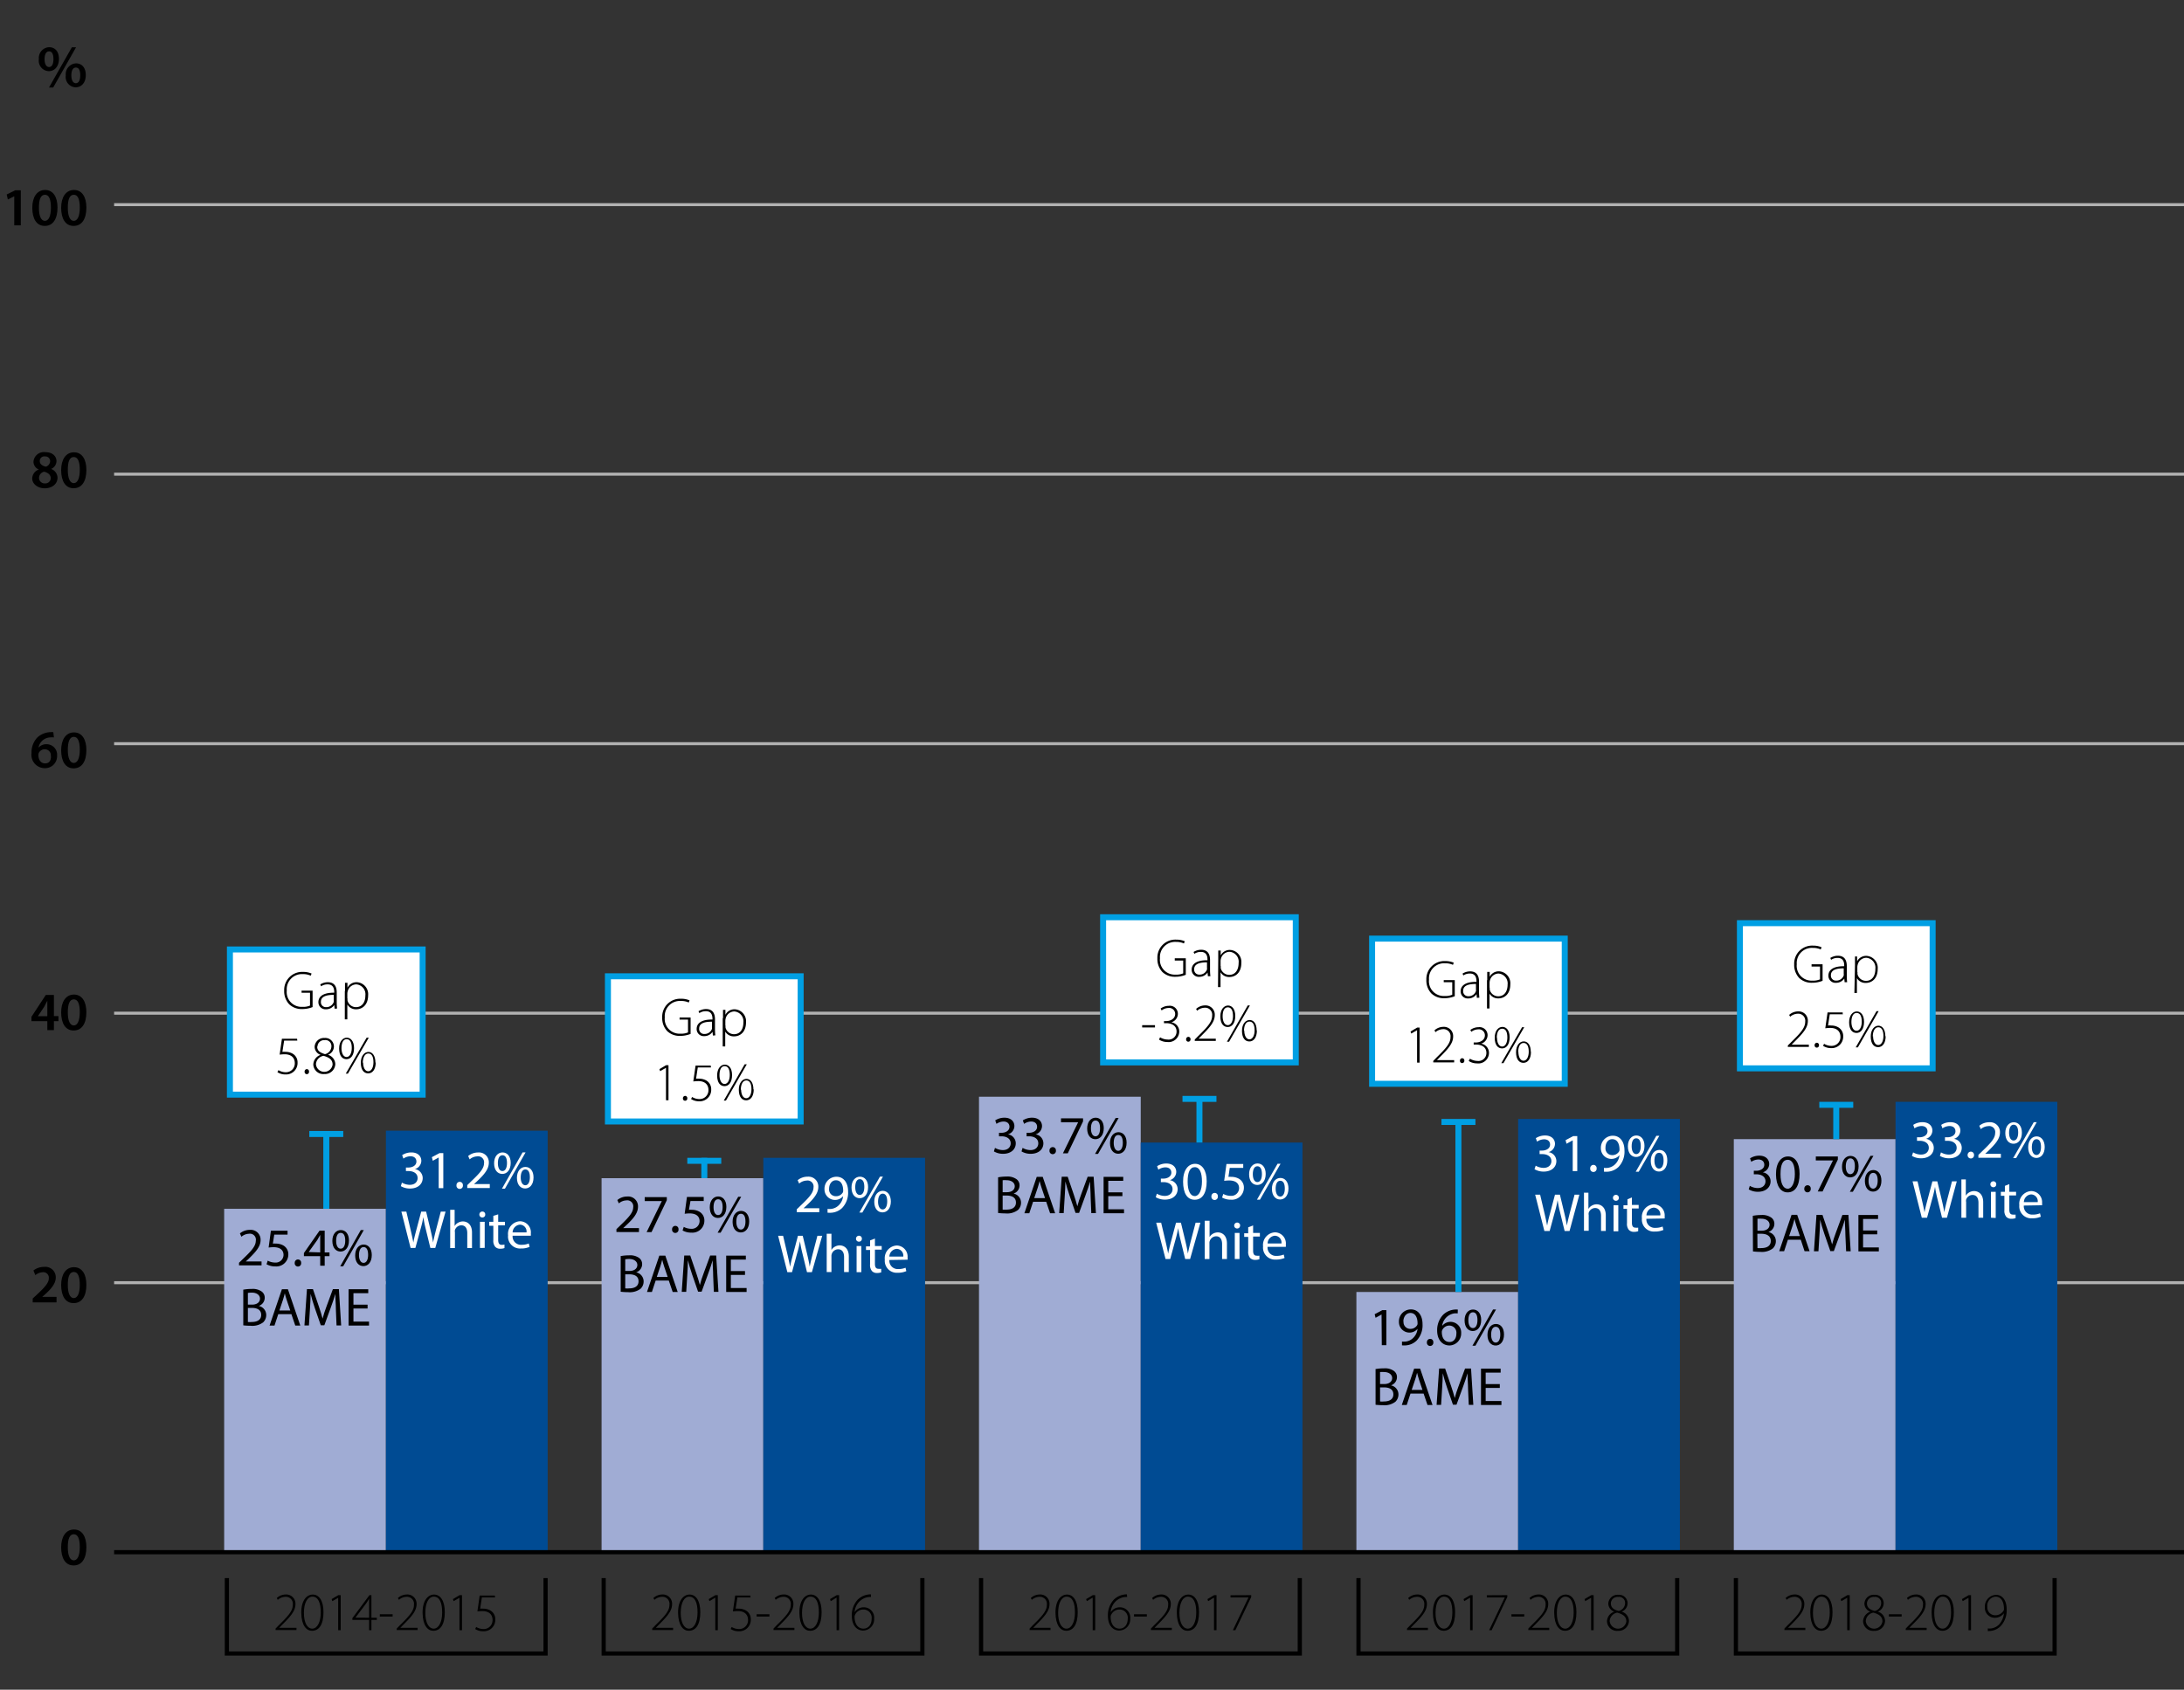 <svg id="Figure_9b_-_St_Andrews_First_attainment_by_ethnicity" data-name="Figure 9b - St Andrews First attainment by ethnicity" xmlns="http://www.w3.org/2000/svg" xmlns:xlink="http://www.w3.org/1999/xlink" viewBox="0 0 364.57 282.13"><rect x="0" y="0" width="364.57" height="282.13" fill="#333333" stroke="none"/><defs><style>.cls-1,.cls-3,.cls-4,.cls-8{fill:none;}.cls-2{clip-path:url(#clip-path);}.cls-3{stroke:#b2b2b2;stroke-width:0.5px;}.cls-4{stroke:#009fe3;}.cls-5{fill:#fff;}.cls-6{fill:#a0acd4;}.cls-7{fill:#004b93;}.cls-8{stroke:#000;stroke-width:0.7px;}</style><clipPath id="clip-path"><rect class="cls-1" x="-13.11" width="378.78" height="276.43"/></clipPath></defs><g class="cls-2"><line class="cls-3" x1="364.93" y1="34.17" x2="19.05" y2="34.17"/></g><g class="cls-2"><line class="cls-3" x1="364.93" y1="79.17" x2="19.05" y2="79.17"/></g><line class="cls-4" x1="54.47" y1="201.83" x2="54.47" y2="188.91"/><g class="cls-2"><line class="cls-3" x1="364.93" y1="124.17" x2="19.05" y2="124.17"/></g><g class="cls-2"><line class="cls-3" x1="364.93" y1="169.17" x2="19.05" y2="169.17"/></g><rect class="cls-5" x="38.38" y="158.53" width="32.17" height="24.24"/><rect class="cls-4" x="38.38" y="158.53" width="32.17" height="24.24"/><g class="cls-2"><line class="cls-3" x1="364.93" y1="214.17" x2="19.05" y2="214.17"/></g><rect class="cls-6" x="100.42" y="196.72" width="27" height="62.5"/><rect class="cls-7" x="127.42" y="193.32" width="27" height="65.95"/><rect class="cls-6" x="37.42" y="201.83" width="27" height="57.39"/><rect class="cls-7" x="64.42" y="188.79" width="27" height="70.49"/><rect class="cls-6" x="163.42" y="183.12" width="27" height="76.1"/><rect class="cls-7" x="190.42" y="190.77" width="27" height="68.5"/><path d="M14.42,258.32c0,1.88-.74,3.06-2.13,3.06s-2.07-1.22-2.08-3,.77-3,2.14-3S14.42,256.59,14.42,258.32Zm-3.1.05c0,1.42.39,2.16,1,2.16s1-.79,1-2.2-.32-2.16-1-2.16S11.31,256.9,11.32,258.37Z"/><path d="M5.46,217.48v-.67l.69-.64c1.38-1.28,2-2,2-2.75a.92.92,0,0,0-1-1,2.11,2.11,0,0,0-1.25.49l-.32-.78a2.9,2.9,0,0,1,1.8-.6,1.74,1.74,0,0,1,1.93,1.77c0,1-.74,1.86-1.76,2.8l-.51.44v0h2.4v.92h-4Z"/><path d="M14.42,214.52c0,1.88-.74,3.06-2.13,3.06s-2.07-1.22-2.08-3,.77-3,2.14-3S14.42,212.79,14.42,214.52Zm-3.1.06c0,1.42.39,2.16,1,2.16s1-.79,1-2.2-.32-2.16-1-2.16S11.31,213.11,11.32,214.58Z"/><rect class="cls-6" x="226.42" y="215.72" width="27" height="43.5"/><rect class="cls-7" x="253.42" y="186.83" width="27" height="72.44"/><path d="M7.9,172V170.5H5.25v-.72l2.39-3.65H9v3.53h.76v.84H9V172Zm0-2.33v-1.59c0-.33,0-.68,0-1h0c-.18.37-.33.67-.51,1l-1.07,1.6v0Z"/><path d="M14.42,169c0,1.88-.74,3.06-2.13,3.06s-2.07-1.22-2.08-3,.77-3,2.14-3S14.42,167.3,14.42,169Zm-3.1.06c0,1.42.39,2.16,1,2.16s1-.79,1-2.2-.32-2.16-1-2.16S11.31,167.61,11.32,169.08Z"/><path d="M9,123.12a4.1,4.1,0,0,0-.57,0,2.07,2.07,0,0,0-2,1.71h0a1.7,1.7,0,0,1,1.31-.57,1.76,1.76,0,0,1,1.79,1.91,2,2,0,0,1-2.06,2.09,2.23,2.23,0,0,1-2.21-2.52,3.61,3.61,0,0,1,1-2.63,3.39,3.39,0,0,1,2.08-.86,2.83,2.83,0,0,1,.56,0Zm-.52,3.15a1,1,0,0,0-1-1.16,1.07,1.07,0,0,0-1,.6.83.83,0,0,0-.07.35c0,.77.39,1.4,1.1,1.4S8.51,127,8.51,126.27Z"/><path d="M14.42,125.23c0,1.88-.74,3.06-2.13,3.06s-2.07-1.22-2.08-3,.77-3,2.14-3S14.42,123.5,14.42,125.23Zm-3.1,0c0,1.42.39,2.16,1,2.16s1-.79,1-2.2-.32-2.16-1-2.16S11.31,123.82,11.32,125.28Z"/><path d="M5.38,79.92a1.61,1.61,0,0,1,1.1-1.52v0a1.43,1.43,0,0,1-.89-1.3,1.74,1.74,0,0,1,2-1.6c1.26,0,1.84.76,1.84,1.48a1.45,1.45,0,0,1-.9,1.32v0A1.58,1.58,0,0,1,9.6,79.78c0,1-.88,1.75-2.13,1.75S5.38,80.73,5.38,79.92Zm3.09-.06c0-.59-.44-.92-1.09-1.1a1.06,1.06,0,0,0-.86,1,.92.92,0,0,0,1,.95A.89.89,0,0,0,8.47,79.86ZM6.64,77c0,.48.4.77,1,.92a1,1,0,0,0,.73-.88.79.79,0,0,0-.84-.83A.76.76,0,0,0,6.64,77Z"/><path d="M14.42,78.46c0,1.88-.74,3.06-2.13,3.06s-2.07-1.22-2.08-3,.77-3,2.14-3S14.42,76.73,14.42,78.46Zm-3.1.05c0,1.42.39,2.16,1,2.16s1-.79,1-2.2-.32-2.16-1-2.16S11.31,77,11.32,78.51Z"/><path d="M2.38,32.77h0l-1.07.54-.19-.84,1.42-.7h.93v5.85H2.38Z"/><path d="M9.6,34.66c0,1.88-.74,3.06-2.13,3.06s-2.07-1.22-2.08-3,.77-3,2.14-3S9.6,32.93,9.6,34.66Zm-3.1.06c0,1.42.39,2.16,1,2.16s1-.79,1-2.2-.32-2.16-1-2.16S6.49,33.25,6.5,34.72Z"/><path d="M14.42,34.66c0,1.88-.74,3.06-2.13,3.06s-2.07-1.22-2.08-3,.77-3,2.14-3S14.42,32.93,14.42,34.66Zm-3.1.06c0,1.42.39,2.16,1,2.16s1-.79,1-2.2-.32-2.16-1-2.16S11.31,33.25,11.32,34.72Z"/><rect class="cls-6" x="289.42" y="190.2" width="27" height="69.01"/><rect class="cls-7" x="316.42" y="183.97" width="27" height="75.31"/><path d="M39.9,211.33v-.49l.62-.6c1.49-1.42,2.17-2.18,2.18-3.06A1,1,0,0,0,41.54,206a2,2,0,0,0-1.24.5l-.25-.56a2.57,2.57,0,0,1,1.66-.59,1.64,1.64,0,0,1,1.79,1.7c0,1.08-.78,1.95-2,3.14l-.47.43v0h2.63v.66H39.9Z"/><path d="M48,206.14H45.78l-.23,1.5a2.87,2.87,0,0,1,.48,0,2.53,2.53,0,0,1,1.26.31,1.67,1.67,0,0,1,.84,1.5,2,2,0,0,1-2.18,2,2.87,2.87,0,0,1-1.46-.36l.2-.6a2.66,2.66,0,0,0,1.25.32,1.3,1.3,0,0,0,1.39-1.27c0-.76-.51-1.3-1.68-1.3a7.76,7.76,0,0,0-.81.06l.38-2.81H48v.69Z"/><path d="M49.2,210.86a.54.54,0,0,1,.54-.57.53.53,0,0,1,.53.57.54.54,0,1,1-1.07,0Z"/><path d="M53.45,211.33v-1.59H50.73v-.52l2.61-3.74h.86v3.64H55v.62H54.2v1.59Zm0-2.22v-2c0-.31,0-.61,0-.92h0c-.18.34-.32.59-.49.86l-1.43,2v0Z"/><path d="M58.25,207.12c0,1.23-.65,1.85-1.4,1.85s-1.36-.59-1.37-1.76.64-1.83,1.41-1.83S58.25,206,58.25,207.12Zm-2.14.06c0,.75.26,1.31.76,1.31s.76-.56.76-1.33-.21-1.31-.76-1.31S56.11,206.44,56.11,207.18Zm.68,4.25,3.44-6.05h.5l-3.44,6.05Zm5.27-1.88c0,1.23-.65,1.85-1.4,1.85s-1.36-.59-1.37-1.76.64-1.84,1.41-1.84S62.06,208.43,62.06,209.55Zm-2.14,0c0,.75.28,1.31.77,1.31s.76-.56.76-1.33-.21-1.31-.76-1.31S59.92,208.86,59.92,209.6Z"/><path d="M40.59,215.34a7.68,7.68,0,0,1,1.43-.13,2.57,2.57,0,0,1,1.67.44,1.27,1.27,0,0,1,.5,1.07,1.44,1.44,0,0,1-1,1.33v0a1.55,1.55,0,0,1,1.25,1.52,1.68,1.68,0,0,1-.51,1.22,3,3,0,0,1-2.1.57,10.67,10.67,0,0,1-1.22-.07v-6Zm.79,2.49h.71c.83,0,1.31-.43,1.31-1s-.54-1-1.33-1a4,4,0,0,0-.69.05Zm0,2.9a3.78,3.78,0,0,0,.66,0c.81,0,1.56-.3,1.56-1.18s-.71-1.17-1.57-1.17h-.65Z"/><path d="M46.45,219.42l-.63,1.91H45l2.06-6.07h1l2.07,6.07h-.84l-.65-1.91Zm2-.61-.59-1.75c-.14-.4-.23-.76-.32-1.11h0c-.09.36-.19.73-.31,1.1l-.59,1.76Z"/><path d="M56.07,218.66c0-.85-.1-1.86-.09-2.62h0c-.21.71-.46,1.47-.77,2.3l-1.07,2.94h-.59l-1-2.89c-.29-.86-.53-1.64-.7-2.36h0c0,.76-.06,1.77-.12,2.68l-.16,2.6h-.75l.42-6.07h1l1,2.93c.25.75.46,1.41.61,2h0c.15-.61.37-1.28.64-2l1.08-2.93h1l.38,6.07h-.77Z"/><path d="M61.33,218.48H59v2.19H61.6v.66H58.19v-6.07h3.28v.66H59v1.92h2.36v.64Z"/><path class="cls-5" d="M67.09,197.46a2.72,2.72,0,0,0,1.3.37c1,0,1.33-.65,1.32-1.13,0-.82-.75-1.17-1.51-1.17h-.44v-.59h.44c.58,0,1.31-.3,1.31-1,0-.47-.3-.88-1-.88a2.14,2.14,0,0,0-1.17.39l-.21-.58a2.83,2.83,0,0,1,1.53-.45c1.15,0,1.67.68,1.67,1.4a1.46,1.46,0,0,1-1.08,1.38v0a1.52,1.52,0,0,1,1.31,1.5c0,.94-.73,1.75-2.13,1.75a3,3,0,0,1-1.52-.4Z"/><path class="cls-5" d="M73.24,193.26h0l-1,.55-.15-.6,1.28-.68H74v5.85h-.77v-5.12Z"/><path class="cls-5" d="M76.2,197.9a.54.54,0,0,1,.54-.57.53.53,0,0,1,.53.57.54.54,0,1,1-1.07,0Z"/><path class="cls-5" d="M78,198.37v-.49l.62-.6c1.49-1.42,2.17-2.18,2.18-3.06a1,1,0,0,0-1.16-1.14,2,2,0,0,0-1.24.5l-.25-.56a2.57,2.57,0,0,1,1.66-.59,1.64,1.64,0,0,1,1.79,1.7c0,1.08-.78,2-2,3.14l-.47.43v0h2.63v.66H78Z"/><path class="cls-5" d="M85.25,194.16c0,1.23-.65,1.85-1.4,1.85s-1.36-.59-1.37-1.76.64-1.83,1.41-1.83S85.25,193.05,85.25,194.16Zm-2.14.06c0,.75.26,1.31.76,1.31s.76-.56.76-1.33-.21-1.31-.76-1.31S83.11,193.48,83.11,194.22Zm.68,4.25,3.44-6.05h.5l-3.44,6.05Zm5.27-1.88c0,1.23-.65,1.85-1.4,1.85s-1.36-.59-1.37-1.76.64-1.84,1.41-1.84S89.06,195.47,89.06,196.59Zm-2.14,0c0,.75.28,1.31.77,1.31s.76-.56.76-1.33-.21-1.31-.76-1.31S86.92,195.9,86.92,196.64Z"/><path class="cls-5" d="M68.54,208.37,67,202.3h.83l.72,3.07c.18.76.34,1.51.45,2.1h0c.1-.6.29-1.32.5-2.11l.81-3.06h.82l.74,3.08c.17.72.33,1.44.42,2.08h0c.13-.67.3-1.34.49-2.1l.8-3.06h.8l-1.72,6.07h-.82l-.77-3.16c-.19-.77-.31-1.37-.4-2h0a18.27,18.27,0,0,1-.47,2l-.86,3.16Z"/><path class="cls-5" d="M75.1,202h.79v2.72h0a1.46,1.46,0,0,1,.57-.56,1.66,1.66,0,0,1,.81-.22c.59,0,1.52.36,1.52,1.86v2.59H78v-2.5c0-.7-.26-1.3-1-1.3a1.14,1.14,0,0,0-1.06.79,1.06,1.06,0,0,0,0,.38v2.63h-.79V202Z"/><path class="cls-5" d="M81,202.79a.47.47,0,0,1-.5.49.48.48,0,0,1-.48-.49.49.49,0,0,1,.5-.5A.47.47,0,0,1,81,202.79Zm-.88,5.58V204h.79v4.36Z"/><path class="cls-5" d="M83.16,202.76V204h1.13v.6H83.16V207c0,.54.15.85.59.85a2.18,2.18,0,0,0,.46-.05l0,.59a2,2,0,0,1-.7.11,1.09,1.09,0,0,1-.85-.33,1.58,1.58,0,0,1-.31-1.13v-2.38h-.68V204h.68v-1Z"/><path class="cls-5" d="M85.57,206.33a1.39,1.39,0,0,0,1.49,1.51,3,3,0,0,0,1.21-.22l.13.57a3.48,3.48,0,0,1-1.45.27,2,2,0,0,1-2.14-2.2,2.11,2.11,0,0,1,2-2.35,1.85,1.85,0,0,1,1.8,2.05,2.73,2.73,0,0,1,0,.37Zm2.32-.56a1.13,1.13,0,0,0-1.1-1.29,1.33,1.33,0,0,0-1.22,1.29Z"/><g class="cls-2"><polyline class="cls-8" points="37.87 263.49 37.87 276.08 91.07 276.08 91.07 263.49"/></g><path d="M46,272.19v-.27l.54-.56c1.63-1.59,2.34-2.41,2.34-3.42a1.17,1.17,0,0,0-1.27-1.32,2,2,0,0,0-1.24.5l-.17-.3a2.23,2.23,0,0,1,1.49-.59,1.54,1.54,0,0,1,1.63,1.61c0,1.15-.84,2.08-2.3,3.53l-.41.42v0h2.88v.37H46Z"/><path d="M54,269.18c0,2.1-.76,3.11-1.93,3.11-.91,0-1.76-.89-1.78-3s.94-3.05,1.92-3.05S54,267.16,54,269.18Zm-3.27.12c0,1.63.56,2.63,1.4,2.63s1.41-1.11,1.41-2.7-.41-2.64-1.4-2.64C51.35,266.59,50.73,267.57,50.73,269.3Z"/><path d="M56.47,266.77h0l-1,.57-.11-.34,1.11-.66h.4v5.85h-.42v-5.42Z"/><path d="M61.61,272.19v-1.72H58.82v-.29l2.85-3.84H62v3.77h.9v.36H62v1.72Zm0-2.08v-2.37q0-.42,0-.81h0c-.18.33-.31.53-.45.74l-1.83,2.43v0Z"/><path d="M65.54,269.53v.38H63.4v-.38Z"/><path d="M66.22,272.19v-.27l.54-.56c1.63-1.59,2.34-2.41,2.34-3.42a1.17,1.17,0,0,0-1.27-1.32,2,2,0,0,0-1.24.5l-.17-.3a2.23,2.23,0,0,1,1.49-.59,1.54,1.54,0,0,1,1.63,1.61c0,1.15-.84,2.08-2.3,3.53l-.41.42v0h2.88v.37H66.22Z"/><path d="M74.25,269.18c0,2.1-.76,3.11-1.93,3.11-.91,0-1.76-.89-1.78-3s.94-3.05,1.92-3.05S74.25,267.16,74.25,269.18ZM71,269.3c0,1.63.56,2.63,1.4,2.63s1.41-1.11,1.41-2.7-.41-2.64-1.4-2.64C71.59,266.59,71,267.57,71,269.3Z"/><path d="M76.72,266.77h0l-1,.57-.11-.34,1.11-.66h.4v5.85h-.42v-5.42Z"/><path d="M82.64,266.72h-2.2l-.29,1.88a2.3,2.3,0,0,1,.53,0,2.33,2.33,0,0,1,1.09.25,1.66,1.66,0,0,1,.91,1.52,1.91,1.91,0,0,1-2,2,2.4,2.4,0,0,1-1.36-.38l.17-.34a2.33,2.33,0,0,0,1.22.35,1.47,1.47,0,0,0,1.51-1.51c0-.85-.53-1.49-1.7-1.49a7.38,7.38,0,0,0-.83.06l.38-2.65h2.53Z"/><path d="M102.9,205.72v-.49l.62-.6c1.49-1.42,2.17-2.18,2.18-3.06a1,1,0,0,0-1.16-1.14,2,2,0,0,0-1.24.5l-.25-.56a2.57,2.57,0,0,1,1.66-.59,1.64,1.64,0,0,1,1.79,1.7c0,1.08-.78,2-2,3.14l-.47.43v0h2.63v.66H102.9Z"/><path d="M111.31,199.87v.52l-2.55,5.33h-.82l2.54-5.18v0h-2.86v-.66h3.69Z"/><path d="M112.19,205.25a.54.54,0,0,1,.54-.57.53.53,0,0,1,.53.57.54.54,0,1,1-1.07,0Z"/><path d="M117.49,200.53h-2.23L115,202a2.87,2.87,0,0,1,.48,0,2.53,2.53,0,0,1,1.26.31,1.67,1.67,0,0,1,.84,1.5,2,2,0,0,1-2.18,2,2.87,2.87,0,0,1-1.46-.36l.2-.6a2.66,2.66,0,0,0,1.25.32,1.3,1.3,0,0,0,1.39-1.27c0-.76-.51-1.3-1.68-1.3a7.76,7.76,0,0,0-.81.06l.38-2.81h2.8v.69Z"/><path d="M121.25,201.51c0,1.23-.65,1.85-1.4,1.85s-1.36-.59-1.37-1.76.64-1.83,1.41-1.83S121.25,200.4,121.25,201.51Zm-2.14.06c0,.75.26,1.31.76,1.31s.76-.56.76-1.33-.21-1.31-.76-1.31S119.11,200.83,119.11,201.57Zm.68,4.25,3.44-6h.5l-3.44,6Zm5.27-1.89c0,1.23-.65,1.85-1.4,1.85s-1.36-.59-1.37-1.76.64-1.84,1.41-1.84S125.06,202.82,125.06,203.93Zm-2.15.06c0,.75.28,1.31.77,1.31s.76-.56.76-1.33-.21-1.31-.76-1.31S122.91,203.25,122.91,204Z"/><path d="M103.59,209.73a7.68,7.68,0,0,1,1.43-.13,2.57,2.57,0,0,1,1.67.44,1.27,1.27,0,0,1,.5,1.07,1.44,1.44,0,0,1-1,1.33v0a1.55,1.55,0,0,1,1.25,1.52,1.68,1.68,0,0,1-.51,1.22,3,3,0,0,1-2.1.57,10.67,10.67,0,0,1-1.22-.07v-6Zm.78,2.48h.71c.83,0,1.31-.43,1.31-1s-.54-1-1.33-1a4,4,0,0,0-.69.05Zm0,2.91a3.78,3.78,0,0,0,.66,0c.81,0,1.56-.3,1.56-1.18s-.71-1.17-1.57-1.17h-.65Z"/><path d="M109.45,213.81l-.63,1.91H108l2.06-6.07h1l2.07,6.07h-.84l-.65-1.91Zm2-.61-.59-1.75c-.14-.4-.23-.76-.32-1.11h0c-.09.36-.19.73-.31,1.1l-.59,1.76Z"/><path d="M119.05,213.05c0-.85-.1-1.86-.09-2.62h0c-.21.71-.46,1.47-.77,2.3l-1.07,2.94h-.59l-1-2.89c-.29-.86-.53-1.64-.7-2.36h0c0,.76-.06,1.77-.12,2.68l-.16,2.6h-.75l.42-6.07h1l1,2.93c.25.75.46,1.41.61,2h0c.15-.61.37-1.28.64-2l1.08-2.93h1l.38,6.07h-.77Z"/><path d="M124.32,212.87H122v2.19h2.63v.66h-3.41v-6.07h3.28v.66H122v1.92h2.36v.64Z"/><path d="M9.84,9.82c0,1.37-.8,2.06-1.69,2.06a1.73,1.73,0,0,1-1.66-2,1.8,1.8,0,0,1,1.71-2C9.24,7.89,9.84,8.65,9.84,9.82Zm-2.4.07c0,.75.26,1.3.75,1.3s.73-.52.73-1.31-.2-1.3-.73-1.3S7.44,9.16,7.44,9.89Zm.74,4.72L12,7.89h.7L8.88,14.61Zm6.14-2.09c0,1.36-.79,2.06-1.69,2.06a1.73,1.73,0,0,1-1.65-2,1.81,1.81,0,0,1,1.7-2C13.71,10.58,14.32,11.35,14.32,12.52Zm-2.41.07c0,.74.26,1.3.75,1.3s.73-.52.73-1.31-.2-1.3-.73-1.3S11.91,11.86,11.91,12.59Z"/><g class="cls-2"><polyline class="cls-8" points="100.77 263.49 100.77 276.08 153.97 276.08 153.97 263.49"/></g><path d="M108.87,272.19v-.27l.54-.56c1.63-1.59,2.34-2.41,2.34-3.42a1.17,1.17,0,0,0-1.27-1.32,2,2,0,0,0-1.24.5l-.17-.3a2.23,2.23,0,0,1,1.49-.59,1.54,1.54,0,0,1,1.63,1.61c0,1.15-.84,2.08-2.3,3.53l-.41.42v0h2.88v.37h-3.49Z"/><path d="M116.9,269.18c0,2.1-.76,3.11-1.93,3.11-.91,0-1.76-.89-1.78-3s.94-3.05,1.92-3.05S116.9,267.16,116.9,269.18Zm-3.27.12c0,1.63.56,2.63,1.4,2.63s1.41-1.11,1.41-2.7-.41-2.64-1.4-2.64C114.25,266.59,113.63,267.57,113.63,269.3Z"/><path d="M119.37,266.77h0l-.95.57-.11-.34,1.11-.66h.4v5.85h-.42v-5.42Z"/><path d="M125.29,266.72h-2.2l-.29,1.88a2.3,2.3,0,0,1,.53,0,2.33,2.33,0,0,1,1.09.25,1.66,1.66,0,0,1,.91,1.52,1.91,1.91,0,0,1-2,2,2.4,2.4,0,0,1-1.36-.38l.17-.34a2.33,2.33,0,0,0,1.22.35,1.47,1.47,0,0,0,1.51-1.51c0-.85-.53-1.49-1.7-1.49a7.38,7.38,0,0,0-.83.06l.38-2.65h2.53Z"/><path d="M128.44,269.53v.38H126.3v-.38Z"/><path d="M129.12,272.19v-.27l.54-.56c1.63-1.59,2.34-2.41,2.34-3.42a1.17,1.17,0,0,0-1.27-1.32,2,2,0,0,0-1.24.5l-.17-.3a2.23,2.23,0,0,1,1.49-.59,1.54,1.54,0,0,1,1.63,1.61c0,1.15-.84,2.08-2.3,3.53l-.41.42v0h2.88v.37h-3.49Z"/><path d="M137.15,269.18c0,2.1-.76,3.11-1.93,3.11-.91,0-1.76-.89-1.78-3s.94-3.05,1.92-3.05S137.15,267.16,137.15,269.18Zm-3.27.12c0,1.63.56,2.63,1.4,2.63s1.41-1.11,1.41-2.7-.41-2.64-1.4-2.64C134.5,266.59,133.88,267.57,133.88,269.3Z"/><path d="M139.62,266.77h0l-.95.57-.11-.34,1.11-.66h.4v5.85h-.42v-5.42Z"/><path d="M145.4,266.64a4,4,0,0,0-.64.05,2.72,2.72,0,0,0-2.1,2.5h0a1.78,1.78,0,0,1,1.51-.82,1.72,1.72,0,0,1,1.75,1.88,1.88,1.88,0,0,1-1.83,2c-1.05,0-1.9-.85-1.9-2.46a3.82,3.82,0,0,1,.95-2.66,3.09,3.09,0,0,1,1.64-.87,3.56,3.56,0,0,1,.59-.06Zm.1,3.65a1.37,1.37,0,0,0-1.41-1.55,1.52,1.52,0,0,0-1.34.85.79.79,0,0,0-.1.34c0,1.18.53,2,1.49,2C144.94,271.93,145.5,271.27,145.5,270.29Z"/><path d="M166.09,191.66a2.72,2.72,0,0,0,1.3.37c1,0,1.33-.65,1.32-1.13,0-.82-.75-1.17-1.51-1.17h-.44v-.59h.44c.58,0,1.31-.3,1.31-1,0-.47-.3-.88-1-.88a2.14,2.14,0,0,0-1.17.39l-.21-.58a2.83,2.83,0,0,1,1.53-.45c1.15,0,1.67.68,1.67,1.4a1.46,1.46,0,0,1-1.08,1.38v0a1.52,1.52,0,0,1,1.31,1.5c0,.94-.73,1.75-2.13,1.75a3,3,0,0,1-1.52-.4Z"/><path d="M170.7,191.66a2.72,2.72,0,0,0,1.3.37c1,0,1.33-.65,1.32-1.13,0-.82-.75-1.17-1.51-1.17h-.44v-.59h.44c.58,0,1.31-.3,1.31-1,0-.47-.3-.88-1-.88a2.14,2.14,0,0,0-1.17.39l-.21-.58a2.83,2.83,0,0,1,1.53-.45c1.15,0,1.67.68,1.67,1.4a1.46,1.46,0,0,1-1.08,1.38v0a1.52,1.52,0,0,1,1.31,1.5c0,.94-.73,1.75-2.13,1.75a3,3,0,0,1-1.52-.4Z"/><path d="M175.19,192.1a.54.54,0,0,1,.54-.57.53.53,0,0,1,.53.57.54.54,0,1,1-1.07,0Z"/><path d="M180.79,186.72v.52l-2.55,5.33h-.81l2.54-5.18v0h-2.86v-.66h3.68Z"/><path d="M184.25,188.36c0,1.23-.65,1.85-1.4,1.85s-1.36-.59-1.37-1.76.64-1.83,1.41-1.83S184.25,187.25,184.25,188.36Zm-2.14.06c0,.75.26,1.31.76,1.31s.76-.56.76-1.33-.21-1.31-.76-1.31S182.11,187.68,182.11,188.42Zm.68,4.25,3.44-6h.5l-3.44,6Zm5.27-1.88c0,1.23-.65,1.85-1.4,1.85s-1.36-.59-1.37-1.76.64-1.84,1.41-1.84S188.06,189.67,188.06,190.79Zm-2.15.05c0,.75.28,1.31.76,1.31s.76-.56.76-1.33-.21-1.31-.76-1.31S185.91,190.1,185.91,190.84Z"/><path d="M166.59,196.58a7.68,7.68,0,0,1,1.43-.13,2.57,2.57,0,0,1,1.67.44,1.27,1.27,0,0,1,.5,1.07,1.44,1.44,0,0,1-1,1.33v0a1.55,1.55,0,0,1,1.25,1.52,1.68,1.68,0,0,1-.51,1.22,3,3,0,0,1-2.1.57,10.67,10.67,0,0,1-1.22-.07v-6Zm.78,2.48h.71c.83,0,1.31-.43,1.31-1s-.54-1-1.33-1a4,4,0,0,0-.69,0Zm0,2.91a3.78,3.78,0,0,0,.66,0c.81,0,1.56-.3,1.56-1.18s-.71-1.17-1.57-1.17h-.65Z"/><path d="M172.45,200.66l-.63,1.91H171l2.06-6.07h1l2.07,6.07h-.84l-.65-1.91Zm2-.61-.59-1.75c-.14-.4-.23-.76-.32-1.11h0c-.09.36-.19.73-.31,1.1l-.59,1.76Z"/><path d="M182.06,199.9c0-.85-.1-1.86-.09-2.62h0c-.21.71-.46,1.47-.77,2.3l-1.07,2.94h-.59l-1-2.89c-.29-.86-.53-1.64-.7-2.36h0c0,.76-.06,1.77-.12,2.68l-.16,2.6h-.75l.42-6.07h1l1,2.93c.25.75.46,1.41.61,2h0c.15-.61.37-1.28.64-2l1.08-2.93h1l.38,6.07h-.77Z"/><path d="M187.33,199.72H185v2.19h2.63v.66h-3.41V196.5h3.28v.66H185v1.92h2.36v.64Z"/><path class="cls-5" d="M193.11,199.31a2.72,2.72,0,0,0,1.3.37c1,0,1.33-.65,1.32-1.13,0-.82-.75-1.17-1.51-1.17h-.44v-.59h.44c.58,0,1.31-.3,1.31-1,0-.47-.3-.88-1-.88a2.14,2.14,0,0,0-1.17.39l-.21-.58a2.83,2.83,0,0,1,1.53-.45c1.15,0,1.67.68,1.67,1.4a1.46,1.46,0,0,1-1.08,1.38v0a1.52,1.52,0,0,1,1.31,1.5c0,.94-.73,1.75-2.13,1.75a3,3,0,0,1-1.52-.4Z"/><path class="cls-5" d="M201.43,197.23c0,2-.74,3.09-2,3.09s-1.92-1.07-1.94-3,.85-3,2-3S201.43,195.37,201.43,197.23Zm-3.18.09c0,1.52.47,2.39,1.19,2.39s1.2-1,1.2-2.44-.37-2.39-1.19-2.39S198.25,195.73,198.25,197.32Z"/><path class="cls-5" d="M202.22,199.75a.54.54,0,0,1,.54-.57.52.52,0,0,1,.53.57.54.54,0,1,1-1.07,0Z"/><path class="cls-5" d="M207.51,195h-2.23l-.22,1.5a2.77,2.77,0,0,1,.48,0,2.53,2.53,0,0,1,1.26.31,1.67,1.67,0,0,1,.84,1.5,2,2,0,0,1-2.18,2,2.87,2.87,0,0,1-1.46-.36l.2-.6a2.66,2.66,0,0,0,1.25.32,1.3,1.3,0,0,0,1.39-1.27c0-.76-.51-1.3-1.68-1.3a7.76,7.76,0,0,0-.81.06l.38-2.81h2.8V195Z"/><path class="cls-5" d="M211.28,196c0,1.23-.65,1.85-1.4,1.85s-1.36-.59-1.37-1.76.64-1.83,1.41-1.83S211.28,194.9,211.28,196Zm-2.15.06c0,.75.26,1.31.76,1.31s.76-.56.76-1.33-.21-1.31-.76-1.31S209.13,195.33,209.13,196.07Zm.69,4.25,3.44-6h.5l-3.44,6Zm5.26-1.88c0,1.23-.65,1.85-1.39,1.85s-1.36-.59-1.37-1.76.64-1.84,1.41-1.84S215.08,197.32,215.08,198.44Zm-2.14.05c0,.75.28,1.31.77,1.31s.76-.56.76-1.33-.21-1.31-.76-1.31S212.94,197.75,212.94,198.49Z"/><path class="cls-5" d="M194.56,210.22,193,204.15h.83l.72,3.07c.18.76.34,1.51.45,2.1h0c.1-.6.29-1.32.5-2.11l.81-3.06h.82l.74,3.08c.17.72.33,1.44.42,2.08h0c.13-.67.3-1.34.49-2.1l.8-3.06h.8l-1.72,6.07h-.82l-.77-3.16a17.8,17.8,0,0,1-.4-2h0a18.27,18.27,0,0,1-.47,2l-.86,3.16Z"/><path class="cls-5" d="M201.12,203.83h.79v2.72h0a1.46,1.46,0,0,1,.57-.56,1.66,1.66,0,0,1,.81-.22c.58,0,1.52.36,1.52,1.86v2.59H204v-2.5c0-.7-.26-1.3-1-1.3a1.14,1.14,0,0,0-1.06.79.88.88,0,0,0-.05.38v2.63h-.79v-6.39Z"/><path class="cls-5" d="M207,204.63a.47.47,0,0,1-.5.49.48.48,0,0,1-.48-.49.49.49,0,1,1,1,0Zm-.88,5.59v-4.36h.79v4.36Z"/><path class="cls-5" d="M209.18,204.61v1.25h1.13v.6h-1.13v2.35c0,.54.15.85.59.85a2.18,2.18,0,0,0,.46,0l0,.59a2,2,0,0,1-.7.11,1.13,1.13,0,0,1-.86-.33,1.58,1.58,0,0,1-.31-1.13v-2.38h-.67v-.6h.67v-1Z"/><path class="cls-5" d="M211.59,208.18a1.39,1.39,0,0,0,1.49,1.51,3,3,0,0,0,1.21-.22l.14.57a3.48,3.48,0,0,1-1.45.27,2,2,0,0,1-2.14-2.2,2.11,2.11,0,0,1,2-2.35,1.85,1.85,0,0,1,1.8,2.05,2.73,2.73,0,0,1,0,.37Zm2.32-.56a1.13,1.13,0,0,0-1.1-1.29,1.31,1.31,0,0,0-1.21,1.29Z"/><g class="cls-2"><polyline class="cls-8" points="163.77 263.49 163.77 276.08 216.97 276.08 216.97 263.49"/></g><path d="M171.87,272.19v-.27l.54-.56c1.63-1.59,2.34-2.41,2.34-3.42a1.17,1.17,0,0,0-1.27-1.32,2,2,0,0,0-1.24.5l-.17-.3a2.23,2.23,0,0,1,1.49-.59,1.54,1.54,0,0,1,1.63,1.61c0,1.15-.84,2.08-2.3,3.53l-.41.42v0h2.88v.37h-3.49Z"/><path d="M179.9,269.18c0,2.1-.76,3.11-1.93,3.11-.91,0-1.76-.89-1.78-3s.94-3.05,1.92-3.05S179.9,267.16,179.9,269.18Zm-3.27.12c0,1.63.56,2.63,1.4,2.63s1.41-1.11,1.41-2.7-.41-2.64-1.4-2.64C177.25,266.59,176.63,267.57,176.63,269.3Z"/><path d="M182.37,266.77h0l-.95.57-.11-.34,1.11-.66h.4v5.85h-.42v-5.42Z"/><path d="M188.15,266.64a4,4,0,0,0-.64.05,2.72,2.72,0,0,0-2.1,2.5h0a1.78,1.78,0,0,1,1.51-.82,1.72,1.72,0,0,1,1.75,1.88,1.88,1.88,0,0,1-1.83,2c-1.05,0-1.9-.85-1.9-2.46a3.82,3.82,0,0,1,.95-2.66,3.09,3.09,0,0,1,1.64-.87,3.56,3.56,0,0,1,.58-.06Zm.1,3.65a1.37,1.37,0,0,0-1.41-1.55,1.52,1.52,0,0,0-1.34.85.79.79,0,0,0-.1.34c0,1.18.53,2,1.49,2C187.69,271.93,188.25,271.27,188.25,270.29Z"/><path d="M191.44,269.53v.38H189.3v-.38Z"/><path d="M192.12,272.19v-.27l.54-.56c1.63-1.59,2.34-2.41,2.34-3.42a1.17,1.17,0,0,0-1.27-1.32,2,2,0,0,0-1.24.5l-.17-.3a2.23,2.23,0,0,1,1.49-.59,1.54,1.54,0,0,1,1.63,1.61c0,1.15-.84,2.08-2.3,3.53l-.41.42v0h2.88v.37h-3.49Z"/><path d="M200.15,269.18c0,2.1-.76,3.11-1.93,3.11-.91,0-1.76-.89-1.78-3s.94-3.05,1.92-3.05S200.15,267.16,200.15,269.18Zm-3.27.12c0,1.63.56,2.63,1.4,2.63s1.41-1.11,1.41-2.7-.42-2.64-1.41-2.64C197.5,266.59,196.88,267.57,196.88,269.3Z"/><path d="M202.62,266.77h0l-.95.57-.11-.34,1.11-.66h.4v5.85h-.42v-5.42Z"/><path d="M208.86,266.34v.31l-2.64,5.54h-.42l2.61-5.47v0h-3v-.36Z"/><path d="M230.62,219.48h0l-1,.55-.15-.6,1.28-.68h.67v5.85h-.76Z"/><path d="M234,224a3,3,0,0,0,.64,0,2.13,2.13,0,0,0,1.22-.57,2.49,2.49,0,0,0,.77-1.56h0a1.76,1.76,0,0,1-3.11-1.16,2,2,0,0,1,2-2.08c1.2,0,1.94,1,1.94,2.47a3.69,3.69,0,0,1-1,2.75,2.91,2.91,0,0,1-1.7.78,4,4,0,0,1-.73,0V224Zm.29-3.36a1.12,1.12,0,0,0,1.12,1.24,1.3,1.3,0,0,0,1.15-.61.56.56,0,0,0,.07-.29c0-1-.37-1.76-1.2-1.76C234.74,219.24,234.26,219.84,234.26,220.67Z"/><path d="M238.19,224.12a.54.54,0,0,1,.54-.57.52.52,0,0,1,.53.57.54.54,0,1,1-1.07,0Z"/><path d="M243.33,219.3a2.54,2.54,0,0,0-.59,0,2.4,2.4,0,0,0-2,2.08h0a1.78,1.78,0,0,1,3.17,1.21,2,2,0,0,1-1.94,2.06c-1.25,0-2.07-1-2.07-2.49a3.72,3.72,0,0,1,1-2.64,3.16,3.16,0,0,1,1.87-.86,3.24,3.24,0,0,1,.58,0Zm-.22,3.37a1.19,1.19,0,0,0-1.21-1.34,1.29,1.29,0,0,0-1.13.72.72.72,0,0,0-.09.35c0,1,.46,1.67,1.29,1.67C242.65,224.08,243.11,223.51,243.11,222.67Z"/><path d="M247.25,220.39c0,1.23-.65,1.85-1.4,1.85s-1.36-.59-1.37-1.76.64-1.83,1.41-1.83S247.25,219.27,247.25,220.39Zm-2.14.05c0,.75.26,1.31.76,1.31s.76-.56.76-1.33-.21-1.31-.76-1.31S245.11,219.7,245.11,220.44Zm.68,4.25,3.44-6.05h.5l-3.44,6.05Zm5.27-1.88c0,1.23-.65,1.85-1.39,1.85s-1.36-.59-1.37-1.76.64-1.84,1.41-1.84S251.06,221.69,251.06,222.81Zm-2.15.05c0,.75.28,1.31.77,1.31s.76-.56.76-1.33-.21-1.31-.76-1.31S248.91,222.12,248.91,222.86Z"/><path d="M229.59,228.6a7.68,7.68,0,0,1,1.43-.13,2.57,2.57,0,0,1,1.67.44,1.25,1.25,0,0,1,.5,1.07,1.44,1.44,0,0,1-1,1.33v0a1.55,1.55,0,0,1,1.25,1.52,1.68,1.68,0,0,1-.51,1.22,3,3,0,0,1-2.1.57,10.31,10.31,0,0,1-1.21-.07v-6Zm.78,2.49h.71c.83,0,1.31-.43,1.31-1s-.54-1-1.33-1a4,4,0,0,0-.69,0Zm0,2.91a3.78,3.78,0,0,0,.66,0c.81,0,1.56-.3,1.56-1.18s-.71-1.17-1.57-1.17h-.65Z"/><path d="M235.45,232.68l-.63,1.91H234l2.06-6.07h1l2.07,6.07h-.84l-.65-1.91Zm2-.61-.59-1.75c-.13-.4-.22-.76-.31-1.11h0c-.09.36-.19.73-.31,1.1l-.59,1.76Z"/><path d="M245.06,231.92c0-.85-.1-1.86-.09-2.62h0c-.21.71-.46,1.47-.77,2.3l-1.07,2.94h-.59l-1-2.89c-.29-.86-.53-1.64-.7-2.36h0c0,.76-.06,1.77-.12,2.68l-.16,2.6h-.75l.42-6.07h1l1,2.93c.25.75.46,1.41.61,2h0c.15-.61.37-1.28.64-2l1.08-2.93h1l.38,6.07h-.76Z"/><path d="M250.33,231.74H248v2.19h2.63v.66h-3.41v-6.07h3.28v.66H248v1.92h2.36v.64Z"/><path class="cls-5" d="M256.35,194.63a2.72,2.72,0,0,0,1.3.37c1,0,1.33-.65,1.32-1.13,0-.82-.75-1.17-1.51-1.17H257v-.59h.44c.58,0,1.31-.3,1.31-1,0-.47-.3-.88-1-.88a2.14,2.14,0,0,0-1.17.39l-.21-.58a2.83,2.83,0,0,1,1.53-.45c1.15,0,1.67.68,1.67,1.4a1.46,1.46,0,0,1-1.08,1.38v0a1.52,1.52,0,0,1,1.31,1.5c0,.94-.73,1.75-2.13,1.75a3,3,0,0,1-1.52-.4Z"/><path class="cls-5" d="M262.49,190.42h0l-1,.55-.15-.6,1.28-.68h.67v5.85h-.76v-5.12Z"/><path class="cls-5" d="M265.45,195.07a.54.54,0,0,1,.54-.57.53.53,0,0,1,.53.57.54.54,0,1,1-1.07,0Z"/><path class="cls-5" d="M267.71,195a3,3,0,0,0,.64,0,2.13,2.13,0,0,0,1.22-.57,2.49,2.49,0,0,0,.77-1.56h0a1.76,1.76,0,0,1-3.11-1.16,2,2,0,0,1,2-2.08c1.2,0,1.94,1,1.94,2.47a3.69,3.69,0,0,1-1,2.75,2.91,2.91,0,0,1-1.7.78,4,4,0,0,1-.73,0V195Zm.29-3.37a1.12,1.12,0,0,0,1.12,1.24,1.3,1.3,0,0,0,1.15-.61.56.56,0,0,0,.07-.29c0-1-.37-1.76-1.2-1.76C268.48,190.19,268,190.78,268,191.61Z"/><path class="cls-5" d="M274.51,191.33c0,1.23-.65,1.85-1.4,1.85s-1.36-.59-1.37-1.76.64-1.83,1.41-1.83S274.51,190.22,274.51,191.33Zm-2.14.06c0,.75.26,1.31.76,1.31s.76-.56.76-1.33-.21-1.31-.76-1.31S272.37,190.65,272.37,191.39Zm.68,4.25,3.44-6h.5l-3.44,6Zm5.27-1.88c0,1.23-.65,1.85-1.39,1.85s-1.36-.59-1.37-1.76S276.2,192,277,192,278.32,192.64,278.32,193.76Zm-2.15.05c0,.75.28,1.31.77,1.31s.76-.56.76-1.33-.21-1.31-.76-1.31S276.17,193.07,276.17,193.81Z"/><path class="cls-5" d="M257.8,205.54l-1.54-6.07h.83l.72,3.07c.18.76.34,1.51.45,2.1h0c.1-.6.29-1.32.5-2.11l.81-3.06h.82l.74,3.08c.17.72.33,1.44.42,2.08h0c.13-.67.3-1.34.49-2.1l.8-3.06h.8L262,205.54h-.82l-.77-3.16a17.8,17.8,0,0,1-.4-2h0a18.27,18.27,0,0,1-.47,2l-.86,3.16Z"/><path class="cls-5" d="M264.36,199.14h.79v2.72h0a1.46,1.46,0,0,1,.57-.56,1.66,1.66,0,0,1,.81-.22c.58,0,1.52.36,1.52,1.86v2.59h-.79V203c0-.7-.26-1.3-1-1.3a1.14,1.14,0,0,0-1.06.79.88.88,0,0,0,0,.38v2.63h-.79v-6.39Z"/><path class="cls-5" d="M270.23,200a.47.47,0,0,1-.5.49.48.48,0,0,1-.48-.49.49.49,0,0,1,.5-.5A.48.48,0,0,1,270.23,200Zm-.88,5.59v-4.36h.79v4.36Z"/><path class="cls-5" d="M272.41,199.93v1.25h1.13v.6h-1.13v2.35c0,.54.15.85.59.85a2.18,2.18,0,0,0,.46,0l0,.59a2,2,0,0,1-.7.11,1.13,1.13,0,0,1-.86-.33,1.58,1.58,0,0,1-.31-1.13v-2.38H271v-.6h.67v-1Z"/><path class="cls-5" d="M274.83,203.5a1.39,1.39,0,0,0,1.49,1.51,3,3,0,0,0,1.21-.22l.14.57a3.48,3.48,0,0,1-1.45.27,2,2,0,0,1-2.14-2.2,2.11,2.11,0,0,1,2-2.35,1.85,1.85,0,0,1,1.8,2,2.73,2.73,0,0,1,0,.37Zm2.32-.57a1.13,1.13,0,0,0-1.1-1.29,1.31,1.31,0,0,0-1.21,1.29Z"/><g class="cls-2"><polyline class="cls-8" points="226.77 263.49 226.77 276.08 279.97 276.08 279.97 263.49"/></g><path d="M234.87,272.19v-.27l.54-.56c1.63-1.59,2.34-2.41,2.34-3.42a1.17,1.17,0,0,0-1.27-1.32,2,2,0,0,0-1.24.5l-.17-.3a2.23,2.23,0,0,1,1.49-.59,1.54,1.54,0,0,1,1.63,1.61c0,1.15-.84,2.08-2.3,3.53l-.41.42v0h2.88v.37h-3.49Z"/><path d="M242.9,269.18c0,2.1-.76,3.11-1.93,3.11-.91,0-1.76-.89-1.78-3s.94-3.05,1.92-3.05S242.9,267.16,242.9,269.18Zm-3.27.12c0,1.63.56,2.63,1.4,2.63s1.41-1.11,1.41-2.7-.42-2.64-1.41-2.64C240.25,266.59,239.63,267.57,239.63,269.3Z"/><path d="M245.37,266.77h0l-.95.57-.11-.34,1.11-.66h.4v5.85h-.42v-5.42Z"/><path d="M251.61,266.34v.31L249,272.19h-.42l2.61-5.47v0h-3v-.36Z"/><path d="M254.44,269.53v.38H252.3v-.38Z"/><path d="M255.12,272.19v-.27l.54-.56c1.63-1.59,2.34-2.41,2.34-3.42a1.17,1.17,0,0,0-1.27-1.32,2,2,0,0,0-1.24.5l-.17-.3a2.23,2.23,0,0,1,1.49-.59,1.54,1.54,0,0,1,1.63,1.61c0,1.15-.84,2.08-2.3,3.53l-.41.42v0h2.88v.37h-3.49Z"/><path d="M263.15,269.18c0,2.1-.76,3.11-1.93,3.11-.91,0-1.76-.89-1.78-3s.94-3.05,1.92-3.05S263.15,267.16,263.15,269.18Zm-3.27.12c0,1.63.56,2.63,1.4,2.63s1.41-1.11,1.41-2.7-.42-2.64-1.41-2.64C260.5,266.59,259.88,267.57,259.88,269.3Z"/><path d="M265.62,266.77h0l-1,.57-.11-.34,1.11-.66h.4v5.85h-.42v-5.42Z"/><path d="M268.25,270.73a1.75,1.75,0,0,1,1.22-1.63v0a1.46,1.46,0,0,1-1-1.32,1.55,1.55,0,0,1,1.67-1.5,1.43,1.43,0,0,1,1.55,1.4,1.5,1.5,0,0,1-1,1.41v0a1.66,1.66,0,0,1,1.23,1.55,1.73,1.73,0,0,1-1.84,1.66A1.67,1.67,0,0,1,268.25,270.73Zm3.23,0c0-.83-.57-1.2-1.51-1.47a1.51,1.51,0,0,0-1.27,1.41,1.4,1.4,0,0,0,2.78.06Zm-2.58-3c0,.7.5,1.05,1.3,1.25a1.36,1.36,0,0,0,1.07-1.26,1,1,0,0,0-1.16-1.08A1.1,1.1,0,0,0,268.9,267.68Z"/><path d="M292.09,198a2.72,2.72,0,0,0,1.3.37c1,0,1.33-.65,1.32-1.13,0-.82-.75-1.17-1.51-1.17h-.44v-.59h.44c.58,0,1.31-.3,1.31-1,0-.47-.3-.88-1-.88a2.14,2.14,0,0,0-1.17.39l-.21-.58a2.83,2.83,0,0,1,1.53-.45c1.15,0,1.67.68,1.67,1.4a1.46,1.46,0,0,1-1.08,1.38v0a1.52,1.52,0,0,1,1.31,1.5c0,.94-.73,1.75-2.13,1.75a3,3,0,0,1-1.52-.4Z"/><path d="M300.4,196c0,2-.74,3.09-2,3.09-1.14,0-1.92-1.07-1.94-3s.85-3,2-3S300.4,194.09,300.4,196Zm-3.18.09c0,1.52.47,2.39,1.19,2.39s1.2-1,1.2-2.44-.37-2.39-1.19-2.39S297.22,194.45,297.22,196Z"/><path d="M301.19,198.47a.54.54,0,0,1,.54-.57.52.52,0,0,1,.53.57.54.54,0,1,1-1.07,0Z"/><path d="M306.79,193.09v.52l-2.55,5.33h-.81l2.54-5.18v0h-2.86v-.66h3.68Z"/><path d="M310.25,194.74c0,1.23-.65,1.85-1.4,1.85s-1.36-.59-1.37-1.76.64-1.83,1.41-1.83S310.25,193.62,310.25,194.74Zm-2.14,0c0,.75.26,1.31.76,1.31s.76-.56.76-1.33-.21-1.31-.76-1.31S308.11,194.05,308.11,194.79Zm.68,4.25,3.44-6h.5l-3.44,6Zm5.27-1.88c0,1.23-.65,1.85-1.39,1.85s-1.36-.59-1.37-1.76.64-1.84,1.41-1.84S314.06,196,314.06,197.16Zm-2.15.05c0,.75.28,1.31.77,1.31s.76-.56.76-1.33-.21-1.31-.76-1.31S311.91,196.47,311.91,197.21Z"/><path d="M292.59,203a7.68,7.68,0,0,1,1.43-.13,2.57,2.57,0,0,1,1.67.44,1.25,1.25,0,0,1,.5,1.07,1.44,1.44,0,0,1-1,1.33v0a1.55,1.55,0,0,1,1.25,1.52,1.68,1.68,0,0,1-.51,1.22,3,3,0,0,1-2.1.57,10.31,10.31,0,0,1-1.21-.07Zm.78,2.49h.71c.83,0,1.31-.43,1.31-1s-.54-1-1.33-1a4,4,0,0,0-.69,0Zm0,2.9a3.78,3.78,0,0,0,.66,0c.81,0,1.56-.3,1.56-1.18S294.88,206,294,206h-.65Z"/><path d="M298.45,207l-.63,1.91H297l2.06-6.07H300l2.07,6.07h-.84L300.6,207Zm2-.61-.59-1.75c-.13-.4-.22-.76-.31-1.11h0c-.09.36-.19.73-.31,1.1l-.59,1.76Z"/><path d="M308.05,206.27c0-.85-.1-1.86-.09-2.62h0c-.21.71-.46,1.47-.77,2.3l-1.07,2.94h-.59l-1-2.89c-.29-.86-.53-1.64-.7-2.36h0c0,.76-.06,1.77-.12,2.68l-.16,2.6h-.75l.42-6.07h1l1,2.93c.25.75.46,1.41.61,2h0c.15-.61.37-1.28.64-2l1.08-2.93h1l.38,6.07h-.76Z"/><path d="M313.32,206.09H311v2.19h2.63v.66h-3.41v-6.07h3.28v.66H311v1.92h2.36v.64Z"/><path class="cls-5" d="M319.35,192.41a2.72,2.72,0,0,0,1.3.37c1,0,1.33-.65,1.32-1.13,0-.82-.75-1.17-1.51-1.17H320v-.59h.44c.58,0,1.31-.3,1.31-1,0-.47-.3-.88-1-.88a2.14,2.14,0,0,0-1.17.39l-.21-.58a2.83,2.83,0,0,1,1.53-.45c1.15,0,1.67.68,1.67,1.4a1.46,1.46,0,0,1-1.08,1.38v0a1.52,1.52,0,0,1,1.31,1.5c0,.94-.73,1.75-2.13,1.75a3,3,0,0,1-1.52-.4Z"/><path class="cls-5" d="M324,192.41a2.72,2.72,0,0,0,1.3.37c1,0,1.33-.65,1.32-1.13,0-.82-.75-1.17-1.51-1.17h-.44v-.59h.44c.58,0,1.31-.3,1.31-1,0-.47-.3-.88-1-.88a2.14,2.14,0,0,0-1.17.39l-.21-.58a2.83,2.83,0,0,1,1.53-.45c1.15,0,1.67.68,1.67,1.4a1.46,1.46,0,0,1-1.08,1.38v0a1.52,1.52,0,0,1,1.31,1.5c0,.94-.73,1.75-2.13,1.75a3,3,0,0,1-1.52-.4Z"/><path class="cls-5" d="M328.45,192.86a.54.54,0,0,1,.54-.57.53.53,0,0,1,.53.57.53.53,0,0,1-.54.57A.54.54,0,0,1,328.45,192.86Z"/><path class="cls-5" d="M330.25,193.32v-.49l.62-.6c1.49-1.42,2.17-2.18,2.18-3.06a1,1,0,0,0-1.16-1.14,2,2,0,0,0-1.24.5l-.25-.56a2.59,2.59,0,0,1,1.66-.59,1.64,1.64,0,0,1,1.79,1.7c0,1.08-.78,1.95-2,3.14l-.47.43v0H334v.66h-3.74Z"/><path class="cls-5" d="M337.51,189.12c0,1.23-.65,1.85-1.4,1.85s-1.36-.59-1.37-1.76.64-1.83,1.41-1.83S337.51,188,337.51,189.12Zm-2.14,0c0,.75.26,1.31.76,1.31s.76-.56.76-1.33-.21-1.31-.76-1.31S335.37,188.43,335.37,189.17Zm.68,4.25,3.44-6h.5l-3.44,6Zm5.27-1.88c0,1.23-.65,1.85-1.39,1.85s-1.36-.59-1.37-1.76.64-1.84,1.41-1.84S341.32,190.42,341.32,191.54Zm-2.15.05c0,.75.28,1.31.77,1.31s.76-.56.76-1.33-.21-1.31-.76-1.31S339.17,190.86,339.17,191.59Z"/><path class="cls-5" d="M320.8,203.32l-1.54-6.07h.83l.72,3.07c.18.76.34,1.51.45,2.1h0c.1-.6.29-1.32.5-2.11l.81-3.06h.82l.74,3.08c.17.72.33,1.44.42,2.08h0c.13-.67.3-1.34.49-2.1l.8-3.06h.8L325,203.32h-.82l-.77-3.16a17.8,17.8,0,0,1-.4-2h0a18.27,18.27,0,0,1-.47,2l-.86,3.16Z"/><path class="cls-5" d="M327.36,196.93h.79v2.72h0a1.46,1.46,0,0,1,.57-.56,1.66,1.66,0,0,1,.81-.22c.58,0,1.52.36,1.52,1.86v2.59h-.79v-2.5c0-.7-.26-1.3-1-1.3a1.14,1.14,0,0,0-1.06.79.88.88,0,0,0,0,.38v2.63h-.79v-6.39Z"/><path class="cls-5" d="M333.23,197.74a.47.47,0,0,1-.5.49.48.48,0,0,1-.48-.49.49.49,0,0,1,.5-.5A.47.47,0,0,1,333.23,197.74Zm-.88,5.58V199h.79v4.36Z"/><path class="cls-5" d="M335.41,197.71V199h1.13v.6h-1.13v2.35c0,.54.15.85.59.85a2.18,2.18,0,0,0,.46,0l0,.59a2,2,0,0,1-.7.11,1.13,1.13,0,0,1-.86-.33,1.58,1.58,0,0,1-.31-1.13v-2.38H334V199h.67v-1Z"/><path class="cls-5" d="M337.83,201.29a1.39,1.39,0,0,0,1.49,1.51,3,3,0,0,0,1.21-.22l.14.57a3.48,3.48,0,0,1-1.45.27,2,2,0,0,1-2.14-2.2,2.11,2.11,0,0,1,2-2.35,1.85,1.85,0,0,1,1.8,2,2.73,2.73,0,0,1,0,.37Zm2.32-.57a1.13,1.13,0,0,0-1.1-1.29,1.31,1.31,0,0,0-1.21,1.29Z"/><g class="cls-2"><polyline class="cls-8" points="289.77 263.49 289.77 276.08 342.97 276.08 342.97 263.49"/></g><path d="M297.87,272.19v-.27l.54-.56c1.63-1.59,2.34-2.41,2.34-3.42a1.17,1.17,0,0,0-1.27-1.32,2,2,0,0,0-1.24.5l-.17-.3a2.23,2.23,0,0,1,1.49-.59,1.54,1.54,0,0,1,1.63,1.61c0,1.15-.84,2.08-2.3,3.53l-.41.42v0h2.88v.37h-3.49Z"/><path d="M305.9,269.18c0,2.1-.76,3.11-1.93,3.11-.91,0-1.76-.89-1.78-3s.94-3.05,1.92-3.05S305.9,267.16,305.9,269.18Zm-3.27.12c0,1.63.56,2.63,1.4,2.63s1.41-1.11,1.41-2.7-.42-2.64-1.41-2.64C303.25,266.59,302.63,267.57,302.63,269.3Z"/><path d="M308.37,266.77h0l-1,.57-.11-.34,1.11-.66h.4v5.85h-.42v-5.42Z"/><path d="M311,270.73a1.75,1.75,0,0,1,1.22-1.63v0a1.46,1.46,0,0,1-1-1.32,1.55,1.55,0,0,1,1.67-1.5,1.43,1.43,0,0,1,1.55,1.4,1.5,1.5,0,0,1-1,1.41v0a1.66,1.66,0,0,1,1.23,1.55,1.73,1.73,0,0,1-1.84,1.66A1.67,1.67,0,0,1,311,270.73Zm3.23,0c0-.83-.57-1.2-1.51-1.47a1.51,1.51,0,0,0-1.27,1.41,1.4,1.4,0,0,0,2.78.06Zm-2.58-3c0,.7.5,1.05,1.3,1.25a1.36,1.36,0,0,0,1.07-1.26,1,1,0,0,0-1.16-1.08A1.1,1.1,0,0,0,311.65,267.68Z"/><path d="M317.44,269.53v.38H315.3v-.38Z"/><path d="M318.12,272.19v-.27l.54-.56c1.63-1.59,2.34-2.41,2.34-3.42a1.17,1.17,0,0,0-1.27-1.32,2,2,0,0,0-1.24.5l-.17-.3a2.23,2.23,0,0,1,1.49-.59,1.54,1.54,0,0,1,1.63,1.61c0,1.15-.84,2.08-2.3,3.53l-.41.42v0h2.88v.37h-3.49Z"/><path d="M326.15,269.18c0,2.1-.76,3.11-1.93,3.11-.91,0-1.76-.89-1.78-3s.94-3.05,1.92-3.05S326.15,267.16,326.15,269.18Zm-3.27.12c0,1.63.56,2.63,1.4,2.63s1.41-1.11,1.41-2.7-.42-2.64-1.41-2.64C323.5,266.59,322.88,267.57,322.88,269.3Z"/><path d="M328.62,266.77h0l-1,.57-.11-.34,1.11-.66h.4v5.85h-.42v-5.42Z"/><path d="M331.79,271.89a2.7,2.7,0,0,0,.66,0,2.3,2.3,0,0,0,1.28-.68,3.24,3.24,0,0,0,.78-1.85h0a1.86,1.86,0,0,1-1.51.76,1.66,1.66,0,0,1-1.67-1.78,1.94,1.94,0,0,1,1.88-2.05c1,0,1.76.86,1.76,2.44a3.82,3.82,0,0,1-1,2.77,2.69,2.69,0,0,1-1.37.76,3.53,3.53,0,0,1-.78.08v-.42Zm-.05-3.62a1.31,1.31,0,0,0,1.31,1.43,1.61,1.61,0,0,0,1.4-.77.44.44,0,0,0,.07-.25c0-1.23-.46-2.09-1.41-2.09A1.5,1.5,0,0,0,331.74,268.27Z"/><path d="M52.18,168.15a4.67,4.67,0,0,1-1.76.33,3,3,0,0,1-2.15-.8,3.18,3.18,0,0,1-.83-2.28,3,3,0,0,1,3.16-3.12,3.52,3.52,0,0,1,1.41.27l-.14.36a2.92,2.92,0,0,0-1.3-.26,2.53,2.53,0,0,0-2.7,2.73,2.47,2.47,0,0,0,2.61,2.73,2.9,2.9,0,0,0,1.27-.21v-2.14H50.34v-.35h1.84Z"/><path d="M55.86,168.42l-.06-.62h0a1.63,1.63,0,0,1-1.38.72,1.18,1.18,0,0,1-1.27-1.19c0-1,.88-1.6,2.64-1.58v-.11c0-.43-.08-1.29-1.11-1.28a1.88,1.88,0,0,0-1.08.32l-.14-.31a2.35,2.35,0,0,1,1.26-.37c1.25,0,1.49.94,1.49,1.71v1.68a8.89,8.89,0,0,0,.06,1Zm-.1-2.31c-.95,0-2.19.12-2.19,1.15a.82.82,0,0,0,.86.9,1.3,1.3,0,0,0,1.28-.86.82.82,0,0,0,0-.26v-.93Z"/><path d="M57.59,165.48c0-.54,0-1,0-1.38H58l0,.82h0A1.69,1.69,0,0,1,59.6,164a2,2,0,0,1,1.85,2.19c0,1.55-.92,2.33-2,2.33a1.65,1.65,0,0,1-1.47-.8h0v2.48h-.42v-4.72Zm.42,1.24a1.86,1.86,0,0,0,0,.34,1.46,1.46,0,0,0,1.42,1.1c1,0,1.56-.8,1.56-1.95a1.65,1.65,0,0,0-1.52-1.85,1.51,1.51,0,0,0-1.43,1.15,1.59,1.59,0,0,0-.06.37v.84Z"/><path d="M49.63,173.75h-2.2l-.29,1.88a2.3,2.3,0,0,1,.53,0,2.33,2.33,0,0,1,1.09.25,1.66,1.66,0,0,1,.91,1.52,1.91,1.91,0,0,1-2,2,2.4,2.4,0,0,1-1.36-.38l.17-.34a2.3,2.3,0,0,0,1.22.35,1.47,1.47,0,0,0,1.51-1.51c0-.85-.53-1.49-1.7-1.49a7.38,7.38,0,0,0-.83.06l.38-2.65h2.53Z"/><path d="M50.85,178.92a.38.38,0,0,1,.37-.41.37.37,0,0,1,.36.41.37.37,0,1,1-.73,0Z"/><path d="M52.3,177.76a1.75,1.75,0,0,1,1.22-1.63v0a1.46,1.46,0,0,1-1-1.32,1.55,1.55,0,0,1,1.67-1.5,1.43,1.43,0,0,1,1.55,1.4,1.5,1.5,0,0,1-1,1.41v0a1.66,1.66,0,0,1,1.23,1.55,1.73,1.73,0,0,1-1.84,1.66A1.67,1.67,0,0,1,52.3,177.76Zm3.22,0c0-.83-.57-1.2-1.51-1.47a1.51,1.51,0,0,0-1.27,1.41,1.4,1.4,0,0,0,2.78.06Zm-2.57-3c0,.7.5,1,1.3,1.25a1.36,1.36,0,0,0,1.07-1.26,1,1,0,0,0-1.16-1.08A1.1,1.1,0,0,0,53,174.71Z"/><path d="M59.1,175c0,1.25-.57,1.85-1.26,1.85s-1.22-.54-1.23-1.76.64-1.83,1.28-1.83S59.1,173.83,59.1,175Zm-2.1,0c0,.83.31,1.49.85,1.49s.87-.67.87-1.51-.23-1.47-.86-1.47S57,174.24,57,175.06Zm.72,4.26,3.48-6h.36l-3.48,6Zm5-1.88c0,1.24-.57,1.84-1.26,1.84s-1.22-.54-1.23-1.75.64-1.83,1.28-1.83S62.67,176.25,62.67,177.44Zm-2.11,0c0,.83.31,1.49.86,1.49s.87-.67.87-1.5-.23-1.47-.86-1.47S60.56,176.66,60.56,177.48Z"/><line class="cls-4" x1="51.63" y1="189.34" x2="57.3" y2="189.34"/><rect class="cls-5" x="101.48" y="163.01" width="32.17" height="24.24"/><rect class="cls-4" x="101.48" y="163.01" width="32.17" height="24.24"/><path d="M115.28,172.63a4.67,4.67,0,0,1-1.76.33,3,3,0,0,1-2.15-.8,3.18,3.18,0,0,1-.83-2.28,3,3,0,0,1,3.16-3.12,3.52,3.52,0,0,1,1.41.27l-.14.36a2.92,2.92,0,0,0-1.3-.26,2.53,2.53,0,0,0-2.7,2.73,2.47,2.47,0,0,0,2.61,2.73,2.9,2.9,0,0,0,1.27-.21v-2.14h-1.41v-.35h1.84Z"/><path d="M119,172.9l-.06-.62h0a1.63,1.63,0,0,1-1.38.72,1.18,1.18,0,0,1-1.27-1.19c0-1,.88-1.6,2.64-1.58v-.11c0-.43-.08-1.29-1.11-1.28a1.88,1.88,0,0,0-1.08.32l-.14-.31a2.35,2.35,0,0,1,1.26-.37c1.25,0,1.49.94,1.49,1.71v1.68a8.89,8.89,0,0,0,.06,1Zm-.1-2.31c-1,0-2.19.12-2.19,1.15a.82.82,0,0,0,.86.9,1.3,1.3,0,0,0,1.28-.86.82.82,0,0,0,0-.26v-.93Z"/><path d="M120.69,170c0-.54,0-1,0-1.38h.4l0,.82h0a1.69,1.69,0,0,1,1.59-.92,2,2,0,0,1,1.85,2.19c0,1.55-.92,2.33-2,2.33a1.65,1.65,0,0,1-1.47-.8h0v2.48h-.42V170Zm.42,1.24a1.86,1.86,0,0,0,0,.34,1.46,1.46,0,0,0,1.42,1.1c1,0,1.56-.8,1.56-1.95a1.65,1.65,0,0,0-1.52-1.85,1.51,1.51,0,0,0-1.43,1.15,1.59,1.59,0,0,0-.06.37v.84Z"/><path d="M111.19,178.28h0l-1,.57-.11-.34,1.11-.66h.4v5.85h-.42v-5.42Z"/><path d="M114,183.39a.38.38,0,0,1,.37-.41.37.37,0,0,1,.36.41.37.37,0,0,1-.37.4A.36.36,0,0,1,114,183.39Z"/><path d="M118.68,178.23h-2.2l-.29,1.88a2.3,2.3,0,0,1,.53,0,2.33,2.33,0,0,1,1.09.25,1.66,1.66,0,0,1,.91,1.52,1.91,1.91,0,0,1-2,2,2.4,2.4,0,0,1-1.36-.38l.17-.34a2.3,2.3,0,0,0,1.22.35,1.47,1.47,0,0,0,1.51-1.51c0-.85-.53-1.49-1.7-1.49a7.38,7.38,0,0,0-.83.06l.38-2.65h2.53Z"/><path d="M122.2,179.5c0,1.25-.57,1.85-1.26,1.85s-1.22-.54-1.23-1.76.64-1.83,1.28-1.83S122.2,178.31,122.2,179.5Zm-2.1,0c0,.83.31,1.49.85,1.49s.87-.67.87-1.51-.23-1.47-.86-1.47S120.1,178.72,120.1,179.54Zm.72,4.26,3.48-6.05h.36l-3.48,6.05Zm5-1.88c0,1.24-.57,1.84-1.26,1.84s-1.22-.54-1.23-1.75.64-1.83,1.28-1.83S125.77,180.73,125.77,181.92Zm-2.11,0c0,.83.31,1.49.86,1.49s.87-.67.87-1.5-.23-1.47-.86-1.47S123.66,181.13,123.66,182Z"/><rect class="cls-5" x="229.04" y="156.72" width="32.16" height="24.24"/><rect class="cls-4" x="229.04" y="156.72" width="32.16" height="24.24"/><path d="M242.84,166.34a4.67,4.67,0,0,1-1.76.33,3,3,0,0,1-2.15-.8,3.18,3.18,0,0,1-.83-2.28,3,3,0,0,1,3.16-3.12,3.52,3.52,0,0,1,1.41.27l-.13.36a3,3,0,0,0-1.3-.26,2.53,2.53,0,0,0-2.7,2.73,2.47,2.47,0,0,0,2.61,2.73,2.9,2.9,0,0,0,1.27-.21V164H241v-.35h1.84v2.74Z"/><path d="M246.53,166.61l-.06-.62h0a1.63,1.63,0,0,1-1.38.72,1.18,1.18,0,0,1-1.27-1.19c0-1,.88-1.6,2.64-1.58v-.11c0-.43-.08-1.29-1.11-1.28a1.88,1.88,0,0,0-1.08.32l-.13-.31a2.35,2.35,0,0,1,1.26-.37c1.25,0,1.49.94,1.49,1.71v1.68a8.89,8.89,0,0,0,.06,1Zm-.1-2.32c-1,0-2.19.12-2.19,1.15a.83.83,0,0,0,.86.9,1.3,1.3,0,0,0,1.28-.86.82.82,0,0,0,0-.26v-.93Z"/><path d="M248.26,163.66c0-.54,0-1,0-1.38h.41l0,.82h0a1.69,1.69,0,0,1,1.59-.92,2,2,0,0,1,1.85,2.19c0,1.55-.92,2.33-2,2.33a1.65,1.65,0,0,1-1.47-.8h0v2.48h-.42v-4.72Zm.42,1.25a1.86,1.86,0,0,0,0,.34,1.46,1.46,0,0,0,1.42,1.1c1,0,1.56-.8,1.56-1.95a1.65,1.65,0,0,0-1.52-1.85,1.51,1.51,0,0,0-1.43,1.15,1.59,1.59,0,0,0-.06.37v.84Z"/><path d="M236.57,172h0l-1,.57-.11-.34,1.11-.66h.4v5.85h-.42V172Z"/><path d="M239.25,177.41v-.27l.54-.56c1.63-1.59,2.34-2.41,2.34-3.42a1.17,1.17,0,0,0-1.27-1.32,2,2,0,0,0-1.24.5l-.17-.3a2.23,2.23,0,0,1,1.49-.59,1.54,1.54,0,0,1,1.63,1.61c0,1.15-.84,2.08-2.3,3.53l-.41.42v0h2.88v.37h-3.49Z"/><path d="M243.71,177.1a.38.38,0,0,1,.37-.41.37.37,0,0,1,.36.41.37.37,0,0,1-.37.4A.36.36,0,0,1,243.71,177.1Z"/><path d="M245.37,176.77a2.51,2.51,0,0,0,1.26.37,1.32,1.32,0,0,0,1.49-1.35c0-1-.86-1.38-1.72-1.38H246v-.35h.39c.65,0,1.48-.37,1.48-1.19a1,1,0,0,0-1.13-1,1.92,1.92,0,0,0-1.13.41l-.17-.31a2.29,2.29,0,0,1,1.36-.46,1.34,1.34,0,0,1,1.52,1.36,1.5,1.5,0,0,1-1.09,1.39v0a1.55,1.55,0,0,1,1.32,1.55,1.77,1.77,0,0,1-2,1.74,2.51,2.51,0,0,1-1.38-.4Z"/><path d="M252,173.2c0,1.25-.57,1.85-1.26,1.85s-1.22-.54-1.23-1.76.64-1.83,1.28-1.83S252,172,252,173.2Zm-2.11.05c0,.83.31,1.49.86,1.49s.87-.67.87-1.51-.23-1.47-.86-1.47S249.86,172.43,249.86,173.25Zm.72,4.26,3.47-6h.36l-3.47,6Zm4.95-1.89c0,1.24-.57,1.84-1.26,1.84s-1.22-.54-1.23-1.75.64-1.83,1.28-1.83S255.53,174.44,255.53,175.62Zm-2.1,0c0,.83.32,1.49.86,1.49s.87-.67.87-1.5-.23-1.47-.86-1.47S253.43,174.84,253.43,175.67Z"/><line class="cls-4" x1="240.62" y1="187.33" x2="246.29" y2="187.33"/><rect class="cls-5" x="184.14" y="153.15" width="32.16" height="24.24"/><rect class="cls-4" x="184.14" y="153.15" width="32.16" height="24.24"/><path d="M197.94,162.76a4.67,4.67,0,0,1-1.76.33,3,3,0,0,1-2.15-.8,3.18,3.18,0,0,1-.83-2.28,3,3,0,0,1,3.16-3.12,3.52,3.52,0,0,1,1.41.27l-.14.37a3,3,0,0,0-1.3-.26,2.53,2.53,0,0,0-2.7,2.73,2.47,2.47,0,0,0,2.61,2.73,2.9,2.9,0,0,0,1.27-.21v-2.14H196.1V160h1.84Z"/><path d="M201.63,163l-.06-.62h0a1.63,1.63,0,0,1-1.38.72,1.18,1.18,0,0,1-1.27-1.19c0-1,.88-1.6,2.64-1.58v-.11c0-.43-.08-1.29-1.11-1.28a1.88,1.88,0,0,0-1.08.32l-.13-.31a2.35,2.35,0,0,1,1.26-.37c1.25,0,1.49.94,1.49,1.71V162a8.89,8.89,0,0,0,.06,1Zm-.1-2.32c-.95,0-2.19.12-2.19,1.15a.83.83,0,0,0,.86.9,1.3,1.3,0,0,0,1.28-.86.82.82,0,0,0,0-.26v-.93Z"/><path d="M203.36,160.09c0-.54,0-1,0-1.38h.41l0,.82h0a1.69,1.69,0,0,1,1.59-.92,2,2,0,0,1,1.85,2.19c0,1.55-.92,2.33-2,2.33a1.65,1.65,0,0,1-1.47-.8h0v2.48h-.42Zm.42,1.24a1.86,1.86,0,0,0,0,.34,1.46,1.46,0,0,0,1.42,1.1c1,0,1.56-.8,1.56-2a1.65,1.65,0,0,0-1.52-1.85,1.51,1.51,0,0,0-1.43,1.15,1.59,1.59,0,0,0-.06.37v.84Z"/><path d="M192.8,171.17v.38h-2.14v-.38Z"/><path d="M193.65,173.2a2.51,2.51,0,0,0,1.26.37,1.32,1.32,0,0,0,1.49-1.35c0-1-.86-1.38-1.72-1.38h-.38v-.35h.39c.65,0,1.48-.37,1.48-1.19a1,1,0,0,0-1.13-1,1.92,1.92,0,0,0-1.13.41l-.17-.31a2.29,2.29,0,0,1,1.36-.46,1.34,1.34,0,0,1,1.52,1.36,1.5,1.5,0,0,1-1.09,1.39v0a1.55,1.55,0,0,1,1.32,1.55,1.77,1.77,0,0,1-2,1.74,2.51,2.51,0,0,1-1.38-.4Z"/><path d="M198,173.53a.38.38,0,0,1,.37-.41.37.37,0,0,1,.36.41.37.37,0,0,1-.37.4A.36.36,0,0,1,198,173.53Z"/><path d="M199.44,173.84v-.27L200,173c1.63-1.59,2.34-2.41,2.34-3.42a1.17,1.17,0,0,0-1.27-1.32,2,2,0,0,0-1.24.5l-.17-.3a2.23,2.23,0,0,1,1.49-.59,1.54,1.54,0,0,1,1.63,1.61c0,1.15-.84,2.08-2.3,3.53l-.41.42v0h2.88v.37h-3.49Z"/><path d="M206.2,169.63c0,1.25-.57,1.85-1.26,1.85s-1.22-.54-1.23-1.76.64-1.83,1.28-1.83S206.2,168.44,206.2,169.63Zm-2.11.05c0,.83.31,1.49.86,1.49s.87-.67.87-1.51-.23-1.47-.86-1.47S204.09,168.86,204.09,169.68Zm.72,4.25,3.47-6.05h.36l-3.47,6.05Zm5-1.88c0,1.24-.57,1.84-1.26,1.84s-1.22-.54-1.23-1.75.64-1.83,1.28-1.83S209.77,170.86,209.77,172.05Zm-2.11,0c0,.83.32,1.49.86,1.49s.87-.67.87-1.5-.23-1.47-.86-1.47S207.66,171.27,207.66,172.1Z"/><line class="cls-4" x1="200.22" y1="190.77" x2="200.22" y2="183.05"/><line class="cls-4" x1="197.39" y1="183.48" x2="203.06" y2="183.48"/><rect class="cls-5" x="290.44" y="154.14" width="32.17" height="24.24"/><rect class="cls-4" x="290.44" y="154.14" width="32.17" height="24.24"/><path d="M304.24,163.76a4.67,4.67,0,0,1-1.76.33,3,3,0,0,1-2.15-.8,3.18,3.18,0,0,1-.83-2.28,3,3,0,0,1,3.16-3.12,3.52,3.52,0,0,1,1.41.27l-.14.37a3,3,0,0,0-1.3-.26,2.53,2.53,0,0,0-2.7,2.73,2.47,2.47,0,0,0,2.61,2.73,2.9,2.9,0,0,0,1.27-.21v-2.14H302.4V161h1.84v2.73Z"/><path d="M307.92,164l-.06-.62h0a1.63,1.63,0,0,1-1.38.72,1.18,1.18,0,0,1-1.27-1.19c0-1,.88-1.6,2.64-1.58v-.11c0-.43-.08-1.29-1.11-1.28a1.88,1.88,0,0,0-1.08.32l-.13-.31a2.35,2.35,0,0,1,1.26-.37c1.25,0,1.49.94,1.49,1.71V163a8.89,8.89,0,0,0,.06,1Zm-.1-2.32c-.95,0-2.19.12-2.19,1.15a.83.83,0,0,0,.86.9,1.3,1.3,0,0,0,1.28-.86.82.82,0,0,0,0-.26v-.93Z"/><path d="M309.65,161.08c0-.54,0-1,0-1.38H310l0,.82h0a1.69,1.69,0,0,1,1.59-.92,2,2,0,0,1,1.85,2.19c0,1.55-.92,2.33-2,2.33a1.65,1.65,0,0,1-1.47-.8h0v2.48h-.42Zm.42,1.25a1.86,1.86,0,0,0,0,.34,1.46,1.46,0,0,0,1.42,1.1c1,0,1.56-.8,1.56-2a1.65,1.65,0,0,0-1.52-1.85,1.51,1.51,0,0,0-1.43,1.15,1.59,1.59,0,0,0-.06.37v.84Z"/><path d="M298.44,174.83v-.27L299,174c1.63-1.59,2.34-2.41,2.34-3.42a1.17,1.17,0,0,0-1.27-1.32,2,2,0,0,0-1.24.5l-.17-.3a2.23,2.23,0,0,1,1.49-.59,1.54,1.54,0,0,1,1.63,1.61c0,1.15-.84,2.08-2.3,3.53l-.41.42v0h2.88v.37h-3.49Z"/><path d="M302.91,174.52a.38.38,0,0,1,.37-.41.37.37,0,0,1,.36.41.37.37,0,0,1-.37.4A.36.36,0,0,1,302.91,174.52Z"/><path d="M307.64,169.35h-2.2l-.29,1.88a2.36,2.36,0,0,1,.53,0,2.33,2.33,0,0,1,1.09.25,1.66,1.66,0,0,1,.91,1.52,1.91,1.91,0,0,1-2,2,2.4,2.4,0,0,1-1.36-.38l.17-.34a2.33,2.33,0,0,0,1.22.35,1.47,1.47,0,0,0,1.51-1.51c0-.85-.53-1.49-1.7-1.49a7.38,7.38,0,0,0-.83.06l.38-2.65h2.53v.39Z"/><path d="M311.16,170.62c0,1.25-.57,1.85-1.26,1.85s-1.22-.54-1.23-1.76.64-1.83,1.28-1.83S311.16,169.43,311.16,170.62Zm-2.11,0c0,.83.31,1.49.86,1.49s.87-.67.87-1.51-.23-1.47-.86-1.47S309.05,169.85,309.05,170.67Zm.72,4.26,3.47-6.05h.36l-3.47,6.05Zm5-1.88c0,1.24-.57,1.84-1.26,1.84s-1.22-.54-1.23-1.75.64-1.83,1.28-1.83S314.72,171.86,314.72,173.05Zm-2.1,0c0,.83.32,1.49.86,1.49s.87-.67.87-1.5-.23-1.47-.86-1.47S312.62,172.26,312.62,173.09Z"/><line class="cls-4" x1="306.52" y1="190.21" x2="306.52" y2="184.04"/><line class="cls-4" x1="303.69" y1="184.47" x2="309.36" y2="184.47"/><g class="cls-2"><line class="cls-8" x1="365.67" y1="259.17" x2="19.05" y2="259.17"/></g><path class="cls-5" d="M133,202.41v-.49l.62-.6c1.49-1.42,2.17-2.18,2.18-3.06a1,1,0,0,0-1.16-1.14,2,2,0,0,0-1.24.5l-.25-.56a2.57,2.57,0,0,1,1.66-.59,1.64,1.64,0,0,1,1.79,1.7c0,1.08-.78,2-2,3.14l-.47.43v0h2.63v.66H133Z"/><path class="cls-5" d="M138.11,201.85a3,3,0,0,0,.64,0,2.13,2.13,0,0,0,1.22-.57,2.49,2.49,0,0,0,.77-1.56h0a1.76,1.76,0,0,1-3.11-1.16,2,2,0,0,1,2-2.08c1.2,0,1.94,1,1.94,2.47a3.69,3.69,0,0,1-1,2.75,2.91,2.91,0,0,1-1.7.78,4,4,0,0,1-.73,0v-.64Zm.29-3.36a1.12,1.12,0,0,0,1.13,1.24,1.3,1.3,0,0,0,1.15-.61.56.56,0,0,0,.07-.29c0-1-.37-1.76-1.2-1.76C138.88,197.06,138.4,197.66,138.4,198.49Z"/><path class="cls-5" d="M144.91,198.21c0,1.23-.65,1.85-1.4,1.85s-1.36-.59-1.37-1.76.64-1.83,1.41-1.83S144.91,197.09,144.91,198.21Zm-2.15,0c0,.75.26,1.31.76,1.31s.76-.56.76-1.33-.21-1.31-.76-1.31S142.76,197.52,142.76,198.26Zm.69,4.25,3.44-6h.5l-3.44,6Zm5.26-1.88c0,1.23-.65,1.85-1.4,1.85s-1.36-.59-1.37-1.76.64-1.84,1.41-1.84S148.71,199.51,148.71,200.63Zm-2.14.05c0,.75.28,1.31.77,1.31s.76-.56.76-1.33-.21-1.31-.76-1.31S146.57,199.94,146.57,200.68Z"/><path class="cls-5" d="M131.43,212.41l-1.54-6.07h.83l.72,3.07c.18.76.34,1.51.45,2.1h0c.1-.6.29-1.32.5-2.11l.81-3.06H134l.74,3.08c.17.72.33,1.44.42,2.08h0c.13-.67.3-1.34.49-2.1l.8-3.06h.8l-1.72,6.07h-.82l-.77-3.16c-.19-.77-.31-1.37-.4-2h0a18.27,18.27,0,0,1-.47,2l-.86,3.16Z"/><path class="cls-5" d="M138,206h.79v2.72h0a1.46,1.46,0,0,1,.57-.56,1.66,1.66,0,0,1,.81-.22c.59,0,1.52.36,1.52,1.86v2.59h-.79v-2.5c0-.7-.26-1.3-1-1.3a1.14,1.14,0,0,0-1.06.79,1.06,1.06,0,0,0-.05.38v2.63H138V206Z"/><path class="cls-5" d="M143.87,206.83a.47.47,0,0,1-.5.49.48.48,0,0,1-.48-.49.49.49,0,0,1,.5-.5A.47.47,0,0,1,143.87,206.83Zm-.88,5.58v-4.36h.79v4.36Z"/><path class="cls-5" d="M146.05,206.8v1.25h1.13v.6h-1.13V211c0,.54.15.85.59.85a2.18,2.18,0,0,0,.46,0l0,.59a2,2,0,0,1-.7.11,1.09,1.09,0,0,1-.85-.33,1.58,1.58,0,0,1-.31-1.13v-2.38h-.68v-.6h.68v-1Z"/><path class="cls-5" d="M148.46,210.38a1.39,1.39,0,0,0,1.49,1.51,3,3,0,0,0,1.21-.22l.13.57a3.48,3.48,0,0,1-1.45.27,2,2,0,0,1-2.14-2.2,2.11,2.11,0,0,1,2-2.35,1.85,1.85,0,0,1,1.8,2,2.73,2.73,0,0,1,0,.37Zm2.32-.57a1.13,1.13,0,0,0-1.1-1.29,1.33,1.33,0,0,0-1.22,1.29Z"/><line class="cls-4" x1="117.57" y1="196.72" x2="117.57" y2="193.33"/><line class="cls-4" x1="114.73" y1="193.82" x2="120.4" y2="193.82"/><line class="cls-4" x1="243.45" y1="215.72" x2="243.45" y2="186.96"/></svg>